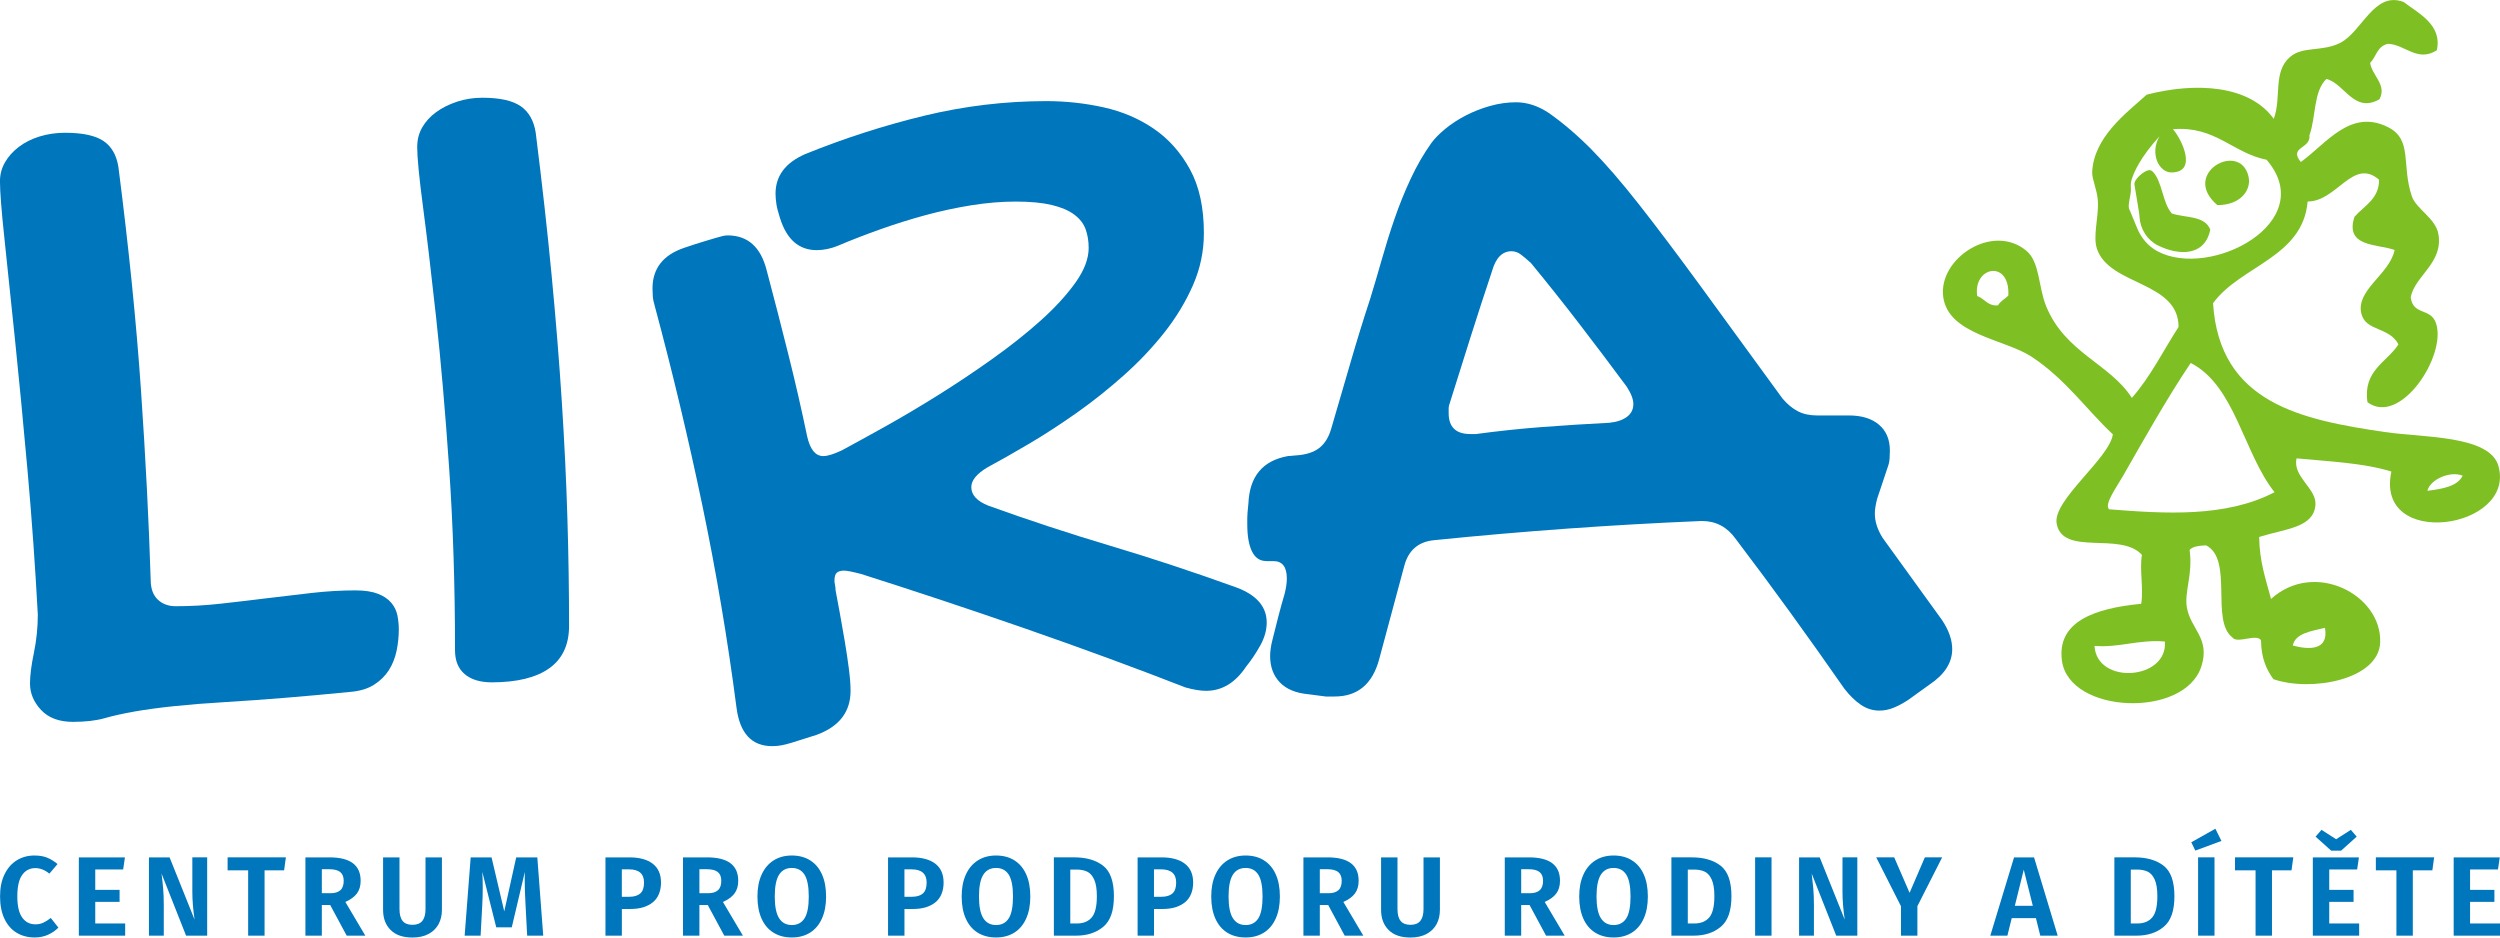 <svg width="168" height="63" viewBox="0 0 168 63" fill="none" xmlns="http://www.w3.org/2000/svg">
<g clip-path="url(#clip0_7_346)">
<path d="M145.948 14.343C145.316 13.655 145.314 12.188 144.659 11.529C144.589 11.459 144.49 11.422 144.39 11.437C144.075 11.483 143.371 12.057 143.437 12.418L143.743 14.266C143.761 14.373 143.767 14.48 143.775 14.586C143.83 15.39 144.285 16.126 145.002 16.487C146.391 17.182 148.165 17.247 148.531 15.429C148.149 14.47 146.852 14.653 145.948 14.345V14.343Z" fill="#7EBF23"/>
<path d="M167.901 31.33C167.326 29.236 162.813 29.411 160.248 29.032C154.689 28.208 149.143 27.114 148.717 20.377C150.543 17.856 154.753 17.306 155.073 13.541C157.04 13.547 158.128 10.563 159.874 12.078C159.88 13.366 158.879 13.825 158.222 14.567C157.55 16.619 159.753 16.383 160.919 16.798C160.582 18.442 158.289 19.488 158.686 21.084C158.982 22.277 160.552 21.951 161.178 23.144C160.383 24.355 158.782 24.901 159.094 27.027C161.299 28.672 164.434 23.889 163.701 21.725C163.339 20.657 162.149 21.225 162 19.97C162.282 18.529 164.207 17.67 163.858 15.722C163.669 14.666 162.372 14.043 162.082 13.203C161.355 11.085 162.155 9.386 160.47 8.543C157.938 7.272 156.31 9.676 154.614 10.887C153.773 9.855 155.303 10.015 155.194 9.09C155.639 7.88 155.45 6.145 156.336 5.303C157.576 5.627 158.176 7.637 159.898 6.673C160.421 5.7 159.398 5.083 159.273 4.229C159.688 3.812 159.739 3.096 160.476 2.945C161.629 2.987 162.441 4.207 163.754 3.378C164.138 1.655 162.487 0.876 161.525 0.134C159.521 -0.626 158.732 2.161 157.234 2.895C156.008 3.493 154.751 3.094 153.901 3.818C152.719 4.825 153.336 6.526 152.798 7.987C151.135 5.686 147.51 5.523 144.259 6.361C142.869 7.616 140.707 9.208 140.594 11.566C140.572 12.014 140.92 12.731 140.973 13.459C141.057 14.581 140.614 15.861 140.924 16.745C141.784 19.21 146.401 18.898 146.399 21.973C145.364 23.571 144.514 25.318 143.26 26.739C141.788 24.436 138.78 23.714 137.501 20.576C136.966 19.26 137.082 17.608 136.174 16.852C133.899 14.954 130.251 17.376 130.583 19.939C130.913 22.487 134.707 22.785 136.507 23.962C138.788 25.451 140.244 27.567 141.983 29.187C141.774 30.782 137.932 33.611 138.206 35.177C138.597 37.416 142.513 35.695 143.938 37.289C143.765 38.256 144.061 39.608 143.888 40.575C140.733 40.88 138.206 41.781 138.564 44.408C139.048 47.973 146.792 48.294 147.929 44.791C148.543 42.903 147.219 42.282 146.961 40.837C146.77 39.767 147.374 38.619 147.142 36.956C147.343 36.714 147.788 36.67 148.253 36.648C150.098 37.603 148.531 41.692 150.017 42.837C150.35 43.282 151.628 42.552 151.94 43.024C151.95 44.229 152.309 45.001 152.774 45.64C155.299 46.514 159.865 45.68 159.948 43.159C160.055 39.959 155.53 37.613 152.613 40.249C152.27 38.955 151.84 37.77 151.815 36.084C153.617 35.519 155.456 35.463 155.597 33.953C155.703 32.823 154.044 32.053 154.33 30.802C156.521 31.013 158.81 31.102 160.701 31.688C159.563 36.964 169.067 35.578 167.899 31.33H167.901ZM134.96 19.869C134.727 20.087 134.423 20.244 134.264 20.52C133.577 20.588 133.364 20.064 132.868 19.891C132.574 17.902 135.085 17.41 134.96 19.867V19.869ZM156.239 42.19C156.513 43.764 155.091 43.655 154.073 43.379C154.258 42.54 155.313 42.419 156.239 42.19ZM144.977 16.882C144.353 16.548 143.88 15.98 143.61 15.319L143.121 14.132C142.912 13.844 143.23 13.144 143.196 12.659C143.183 12.459 143.187 12.259 143.246 12.068C143.403 11.556 143.848 10.553 145.116 9.162C144.448 10.315 145.08 11.597 145.93 11.588C147.75 11.572 146.53 9.223 146.018 8.684C148.86 8.441 150.033 10.281 152.315 10.736C155.903 14.905 148.555 18.797 144.977 16.882ZM140.751 43.405C142.432 43.538 143.723 42.958 145.481 43.111C145.69 45.694 140.904 46.055 140.751 43.405ZM141.732 34.227C141.383 33.899 142.217 32.769 142.652 32.007C144.001 29.649 145.64 26.727 147.217 24.391C150.197 25.913 150.762 30.443 152.85 33.077C149.562 34.792 145.443 34.518 141.734 34.225L141.732 34.227ZM163.119 32.982C163.313 32.212 164.642 31.628 165.491 31.964C165.151 32.674 164.166 32.853 163.119 32.982Z" fill="#7EBF23"/>
<path d="M149.006 13.782C150.519 13.796 151.334 12.795 151.093 11.828C150.501 9.452 146.508 11.662 149.006 13.782Z" fill="#7EBF23"/>
<path d="M8.972 47.828C8.249 47.955 7.601 48.1 7.027 48.263C6.453 48.426 5.743 48.509 4.895 48.509C3.973 48.509 3.262 48.243 2.763 47.713C2.265 47.181 2.016 46.589 2.016 45.931C2.016 45.4 2.104 44.712 2.279 43.864C2.454 43.017 2.541 42.163 2.541 41.304C2.366 38.044 2.136 34.813 1.85 31.615C1.564 28.417 1.283 25.491 1.009 22.837C0.735 20.183 0.499 17.914 0.298 16.03C0.097 14.147 -0.002 12.864 -0.002 12.181C-0.002 11.725 0.109 11.302 0.334 10.911C0.558 10.52 0.87 10.171 1.268 9.869C1.667 9.565 2.134 9.333 2.67 9.168C3.207 9.005 3.773 8.922 4.371 8.922C5.541 8.922 6.401 9.105 6.949 9.472C7.498 9.839 7.833 10.427 7.959 11.235C8.656 16.67 9.161 21.658 9.472 26.196C9.784 30.735 10.001 34.989 10.126 38.957C10.126 39.539 10.281 39.98 10.593 40.283C10.905 40.587 11.31 40.738 11.809 40.738C12.806 40.738 13.815 40.682 14.836 40.567C15.858 40.454 16.881 40.333 17.902 40.206C18.923 40.079 19.94 39.96 20.949 39.846C21.959 39.731 22.936 39.674 23.884 39.674C24.506 39.674 25.01 39.751 25.398 39.902C25.783 40.053 26.083 40.257 26.296 40.508C26.506 40.762 26.645 41.047 26.707 41.361C26.768 41.677 26.8 41.988 26.8 42.29C26.8 42.77 26.75 43.251 26.651 43.731C26.552 44.211 26.377 44.648 26.129 45.039C25.878 45.43 25.543 45.758 25.119 46.024C24.694 46.29 24.16 46.447 23.512 46.498C20.447 46.802 17.649 47.03 15.118 47.181C12.589 47.332 10.539 47.548 8.968 47.826L8.972 47.828Z" fill="#0076BD"/>
<path d="M28.04 9.829C28.04 9.374 28.151 8.95 28.375 8.559C28.6 8.168 28.912 7.826 29.309 7.536C29.708 7.245 30.175 7.012 30.712 6.834C31.248 6.657 31.814 6.568 32.412 6.568C33.582 6.568 34.443 6.758 34.991 7.137C35.539 7.516 35.875 8.11 36 8.918C36.423 12.281 36.779 15.46 37.065 18.456C37.351 21.453 37.582 24.308 37.756 27.027C37.931 29.745 38.056 32.349 38.13 34.838C38.205 37.329 38.241 39.737 38.241 42.062C38.241 43.328 37.798 44.275 36.914 44.906C36.028 45.537 34.739 45.853 33.044 45.853C32.271 45.853 31.667 45.67 31.23 45.303C30.793 44.936 30.577 44.4 30.577 43.691C30.577 39.342 30.445 35.265 30.183 31.46C29.921 27.656 29.629 24.274 29.305 21.316C28.981 18.357 28.689 15.887 28.427 13.902C28.165 11.917 28.034 10.559 28.034 9.825L28.04 9.829Z" fill="#0076BD"/>
<path d="M56.34 16.504C55.841 16.708 55.354 16.809 54.882 16.809C53.686 16.809 52.863 16.089 52.414 14.646C52.289 14.267 52.208 13.951 52.172 13.697C52.134 13.445 52.116 13.217 52.116 13.014C52.116 11.825 52.776 10.94 54.097 10.36C56.713 9.298 59.381 8.439 62.097 7.78C64.813 7.123 67.555 6.795 70.322 6.795C71.617 6.795 72.895 6.934 74.154 7.212C75.412 7.49 76.54 7.97 77.537 8.653C78.535 9.336 79.345 10.245 79.967 11.384C80.591 12.522 80.901 13.949 80.901 15.668C80.901 16.881 80.659 18.044 80.172 19.156C79.685 20.269 79.043 21.331 78.247 22.342C77.448 23.354 76.538 24.315 75.517 25.224C74.494 26.135 73.449 26.969 72.376 27.727C71.303 28.485 70.244 29.174 69.197 29.795C68.15 30.413 67.203 30.951 66.356 31.407C65.633 31.838 65.272 32.279 65.272 32.735C65.272 33.267 65.657 33.682 66.43 33.986C69.096 34.948 71.826 35.844 74.617 36.679C77.408 37.513 80.237 38.448 83.104 39.484C84.449 39.99 85.123 40.774 85.123 41.836C85.123 42.342 84.98 42.853 84.693 43.371C84.407 43.889 84.09 44.363 83.74 44.794C83.017 45.88 82.119 46.424 81.048 46.424C80.674 46.424 80.213 46.348 79.665 46.197C78.044 45.564 76.306 44.907 74.45 44.224C72.593 43.541 70.699 42.865 68.768 42.194C66.837 41.525 64.936 40.88 63.067 40.26C61.197 39.641 59.465 39.079 57.87 38.573C57.295 38.422 56.91 38.345 56.711 38.345C56.513 38.345 56.356 38.39 56.244 38.478C56.133 38.567 56.076 38.75 56.076 39.029C56.076 39.105 56.087 39.2 56.113 39.313C56.137 39.425 56.151 39.546 56.151 39.673C56.227 40.052 56.32 40.552 56.431 41.171C56.542 41.791 56.656 42.428 56.767 43.085C56.878 43.742 56.971 44.369 57.047 44.963C57.123 45.558 57.158 46.044 57.158 46.422C57.158 47.839 56.397 48.825 54.878 49.381L53.195 49.913C52.945 49.989 52.72 50.046 52.521 50.084C52.321 50.122 52.11 50.14 51.886 50.14C50.515 50.14 49.718 49.28 49.494 47.561C48.896 42.96 48.129 38.422 47.195 33.946C46.261 29.472 45.195 25.009 43.999 20.559C43.923 20.307 43.879 20.085 43.867 19.896C43.854 19.706 43.848 19.535 43.848 19.384C43.848 18.044 44.559 17.135 45.979 16.653C46.504 16.476 46.933 16.337 47.269 16.236C47.604 16.136 47.879 16.053 48.091 15.99C48.302 15.928 48.465 15.884 48.578 15.857C48.689 15.833 48.796 15.819 48.896 15.819C50.241 15.819 51.113 16.591 51.512 18.133C52.037 20.105 52.527 22.014 52.988 23.86C53.449 25.706 53.866 27.526 54.24 29.321C54.438 30.206 54.8 30.649 55.325 30.649C55.474 30.649 55.648 30.617 55.849 30.554C56.048 30.492 56.284 30.397 56.56 30.27C57.357 29.841 58.322 29.309 59.457 28.678C60.591 28.046 61.775 27.344 63.009 26.574C64.243 25.802 65.465 24.988 66.672 24.128C67.88 23.269 68.965 22.409 69.925 21.548C70.884 20.69 71.663 19.841 72.261 19.007C72.859 18.173 73.159 17.389 73.159 16.655C73.159 16.2 73.089 15.783 72.954 15.404C72.817 15.025 72.561 14.697 72.187 14.418C71.814 14.14 71.309 13.925 70.674 13.774C70.038 13.623 69.233 13.546 68.262 13.546C67.29 13.546 66.325 13.629 65.29 13.792C64.255 13.957 63.227 14.179 62.204 14.455C61.181 14.733 60.172 15.049 59.177 15.402C58.179 15.757 57.232 16.123 56.336 16.502L56.34 16.504Z" fill="#0076BD"/>
<path d="M85.089 37.702C84.664 37.702 84.348 37.488 84.135 37.057C83.923 36.628 83.817 36.021 83.817 35.237V34.802C83.817 34.639 83.841 34.314 83.893 33.835C83.968 32.015 84.852 30.953 86.547 30.649L87.407 30.572C87.979 30.495 88.428 30.314 88.752 30.022C89.076 29.732 89.312 29.321 89.463 28.789C89.887 27.348 90.31 25.895 90.735 24.428C91.158 22.963 91.607 21.508 92.08 20.067C92.328 19.259 92.585 18.392 92.847 17.469C93.109 16.546 93.395 15.629 93.707 14.72C94.019 13.809 94.38 12.913 94.792 12.028C95.203 11.143 95.67 10.335 96.194 9.602C96.419 9.297 96.731 8.983 97.128 8.655C97.527 8.326 97.982 8.028 98.493 7.764C99.003 7.498 99.552 7.284 100.138 7.119C100.722 6.956 101.302 6.873 101.876 6.873C102.623 6.873 103.358 7.113 104.081 7.592C105.053 8.276 106.012 9.098 106.96 10.057C107.908 11.018 108.967 12.244 110.139 13.735C111.311 15.228 112.668 17.028 114.213 19.14C115.759 21.252 117.616 23.799 119.784 26.782C120.108 27.16 120.449 27.445 120.811 27.634C121.173 27.823 121.602 27.918 122.1 27.918H124.232C125.104 27.918 125.784 28.126 126.27 28.543C126.757 28.96 126.999 29.536 126.999 30.268C126.999 30.419 126.993 30.596 126.982 30.8C126.968 31.003 126.926 31.205 126.85 31.406L126.139 33.531C126.09 33.734 126.052 33.909 126.028 34.062C126.002 34.214 125.99 34.367 125.99 34.518C125.99 35.05 126.165 35.592 126.515 36.148L130.516 41.684C130.965 42.367 131.189 43.012 131.189 43.619C131.189 44.53 130.679 45.326 129.656 46.009L128.235 47.032C127.885 47.26 127.556 47.438 127.244 47.562C126.932 47.689 126.614 47.752 126.29 47.752C125.841 47.752 125.424 47.619 125.039 47.353C124.651 47.087 124.284 46.728 123.936 46.273C122.74 44.554 121.536 42.859 120.328 41.19C119.118 39.522 117.893 37.865 116.645 36.223C116.071 35.415 115.312 35.01 114.364 35.01C111.323 35.137 108.313 35.308 105.335 35.522C102.357 35.737 99.373 35.995 96.381 36.299C95.308 36.4 94.637 36.983 94.363 38.045L92.68 44.302C92.231 45.97 91.234 46.805 89.688 46.805H89.09L87.932 46.654C87.085 46.577 86.442 46.313 86.007 45.858C85.57 45.402 85.353 44.81 85.353 44.076C85.353 43.925 85.365 43.76 85.391 43.582C85.415 43.405 85.452 43.216 85.504 43.014C85.629 42.508 85.758 41.99 85.897 41.458C86.034 40.926 86.177 40.41 86.326 39.905C86.376 39.703 86.414 39.52 86.438 39.355C86.462 39.191 86.475 39.032 86.475 38.881C86.475 38.097 86.176 37.706 85.578 37.706H85.091L85.089 37.702ZM102.885 17.679C102.635 17.451 102.413 17.262 102.212 17.11C102.011 16.959 101.801 16.883 101.576 16.883C100.952 16.883 100.517 17.326 100.267 18.211C99.768 19.702 99.29 21.175 98.829 22.628C98.368 24.081 97.901 25.566 97.426 27.084C97.376 27.211 97.35 27.324 97.35 27.424V27.765C97.35 28.7 97.837 29.168 98.809 29.168H99.182C100.678 28.966 102.172 28.807 103.668 28.694C105.164 28.581 106.658 28.486 108.154 28.41C108.653 28.359 109.044 28.226 109.332 28.011C109.618 27.795 109.761 27.511 109.761 27.156C109.761 26.828 109.612 26.437 109.312 25.981C108.265 24.567 107.212 23.168 106.153 21.792C105.095 20.413 104.004 19.043 102.881 17.677L102.885 17.679Z" fill="#0076BD"/>
<path d="M3.161 57.633C3.401 57.728 3.636 57.871 3.866 58.063L3.318 58.709C3.018 58.462 2.702 58.337 2.372 58.337C2.002 58.337 1.708 58.49 1.49 58.796C1.271 59.102 1.164 59.584 1.164 60.237C1.164 60.89 1.273 61.349 1.49 61.656C1.708 61.962 2.004 62.115 2.378 62.115C2.573 62.115 2.749 62.079 2.91 62.004C3.071 61.932 3.238 61.825 3.413 61.688L3.924 62.335C3.739 62.528 3.51 62.685 3.238 62.81C2.966 62.935 2.664 62.998 2.334 62.998C1.869 62.998 1.462 62.891 1.112 62.677C0.763 62.464 0.491 62.151 0.296 61.738C0.101 61.325 0.004 60.823 0.004 60.235C0.004 59.647 0.103 59.169 0.304 58.756C0.505 58.343 0.779 58.028 1.128 57.813C1.478 57.597 1.873 57.49 2.314 57.49C2.64 57.49 2.922 57.537 3.163 57.631L3.161 57.633Z" fill="#0076BD"/>
<path d="M8.396 57.613L8.276 58.427H6.401V59.798H8.036V60.604H6.401V62.057H8.411V62.879H5.298V57.615H8.396V57.613Z" fill="#0076BD"/>
<path d="M13.925 62.879H12.506L10.855 58.702C10.901 59.062 10.937 59.401 10.964 59.717C10.992 60.034 11.006 60.406 11.006 60.832V62.879H10.009V57.615H11.396L13.076 61.799C12.977 61.12 12.925 60.495 12.925 59.927V57.613H13.922V62.877L13.925 62.879Z" fill="#0076BD"/>
<path d="M19.211 57.613L19.092 58.488H17.779V62.877H16.676V58.488H15.295V57.613H19.211Z" fill="#0076BD"/>
<path d="M22.189 60.817H21.627V62.879H20.524V57.615H22.143C22.839 57.615 23.361 57.746 23.711 58.006C24.06 58.268 24.235 58.661 24.235 59.189C24.235 59.534 24.152 59.818 23.985 60.042C23.818 60.265 23.558 60.455 23.208 60.612L24.551 62.879H23.299L22.189 60.817ZM21.627 60.025H22.205C22.499 60.025 22.721 59.959 22.872 59.824C23.023 59.689 23.097 59.477 23.097 59.189C23.097 58.921 23.017 58.724 22.86 58.599C22.703 58.474 22.457 58.411 22.121 58.411H21.627V60.023V60.025Z" fill="#0076BD"/>
<path d="M29.697 61.144C29.697 61.505 29.621 61.823 29.472 62.103C29.321 62.381 29.099 62.601 28.801 62.762C28.503 62.921 28.141 63.002 27.716 63.002C27.076 63.002 26.587 62.833 26.25 62.496C25.912 62.16 25.743 61.708 25.743 61.146V57.615H26.846V61.092C26.846 61.446 26.915 61.712 27.056 61.886C27.195 62.061 27.416 62.148 27.716 62.148C28.016 62.148 28.236 62.061 28.38 61.886C28.523 61.71 28.594 61.446 28.594 61.092V57.615H29.697V61.146V61.144Z" fill="#0076BD"/>
<path d="M36.507 62.879H35.426L35.313 60.741C35.277 60.102 35.261 59.56 35.261 59.112C35.261 58.875 35.263 58.701 35.269 58.595L34.391 62.315H33.348L32.41 58.587C32.43 58.897 32.44 59.243 32.44 59.628C32.44 60.04 32.43 60.416 32.41 60.763L32.297 62.879H31.224L31.63 57.615H33.032L33.886 61.245L34.689 57.615H36.108L36.505 62.879H36.507Z" fill="#0076BD"/>
<path d="M43.861 58.041C44.233 58.325 44.42 58.748 44.42 59.31C44.42 59.872 44.235 60.342 43.865 60.638C43.496 60.934 43.001 61.083 42.381 61.083H41.789V62.879H40.687V57.615H42.292C42.968 57.615 43.49 57.756 43.863 58.041H43.861ZM43.025 60.042C43.194 59.895 43.279 59.651 43.279 59.312C43.279 58.72 42.944 58.421 42.274 58.421H41.787V60.263H42.29C42.61 60.263 42.854 60.191 43.025 60.044V60.042Z" fill="#0076BD"/>
<path d="M47.562 60.817H47V62.879H45.898V57.615H47.517C48.212 57.615 48.735 57.746 49.084 58.006C49.434 58.268 49.609 58.661 49.609 59.189C49.609 59.534 49.525 59.818 49.358 60.042C49.192 60.265 48.931 60.455 48.582 60.612L49.925 62.879H48.673L47.562 60.817ZM47 60.025H47.578C47.872 60.025 48.095 59.959 48.246 59.824C48.397 59.689 48.47 59.477 48.47 59.189C48.47 58.921 48.391 58.724 48.234 58.599C48.077 58.474 47.831 58.411 47.495 58.411H47V60.023V60.025Z" fill="#0076BD"/>
<path d="M54.44 57.815C54.786 58.03 55.05 58.343 55.235 58.754C55.42 59.165 55.513 59.663 55.513 60.245C55.513 60.828 55.42 61.311 55.235 61.724C55.05 62.137 54.784 62.454 54.44 62.671C54.095 62.889 53.685 62.998 53.211 62.998C52.736 62.998 52.325 62.891 51.977 62.675C51.629 62.46 51.363 62.145 51.178 61.732C50.993 61.319 50.9 60.823 50.9 60.245C50.9 59.667 50.993 59.187 51.182 58.772C51.369 58.359 51.637 58.042 51.985 57.821C52.333 57.599 52.742 57.49 53.211 57.49C53.679 57.49 54.095 57.597 54.44 57.813V57.815ZM52.352 58.784C52.16 59.088 52.064 59.576 52.064 60.245C52.064 60.914 52.162 61.402 52.356 61.706C52.551 62.01 52.837 62.163 53.211 62.163C53.584 62.163 53.876 62.012 54.065 61.71C54.256 61.408 54.349 60.92 54.349 60.245C54.349 59.57 54.254 59.082 54.065 58.78C53.874 58.478 53.59 58.327 53.211 58.327C52.831 58.327 52.545 58.478 52.352 58.784Z" fill="#0076BD"/>
<path d="M62.852 58.041C63.223 58.325 63.41 58.748 63.41 59.31C63.41 59.872 63.225 60.342 62.856 60.638C62.486 60.934 61.992 61.083 61.372 61.083H60.78V62.879H59.677V57.615H61.282C61.958 57.615 62.48 57.756 62.854 58.041H62.852ZM62.016 60.042C62.184 59.895 62.27 59.651 62.27 59.312C62.27 58.72 61.934 58.421 61.265 58.421H60.778V60.263H61.281C61.6 60.263 61.845 60.191 62.016 60.044V60.042Z" fill="#0076BD"/>
<path d="M68.164 57.815C68.51 58.03 68.774 58.343 68.959 58.754C69.144 59.165 69.237 59.663 69.237 60.245C69.237 60.828 69.144 61.311 68.959 61.724C68.774 62.137 68.508 62.454 68.164 62.671C67.819 62.889 67.409 62.998 66.934 62.998C66.46 62.998 66.049 62.891 65.701 62.675C65.353 62.46 65.087 62.145 64.902 61.732C64.717 61.319 64.624 60.823 64.624 60.245C64.624 59.667 64.717 59.187 64.906 58.772C65.093 58.359 65.361 58.042 65.709 57.821C66.056 57.599 66.466 57.49 66.934 57.49C67.403 57.49 67.819 57.597 68.164 57.813V57.815ZM66.076 58.784C65.884 59.088 65.788 59.576 65.788 60.245C65.788 60.914 65.886 61.402 66.08 61.706C66.275 62.01 66.561 62.163 66.934 62.163C67.308 62.163 67.6 62.012 67.789 61.71C67.98 61.408 68.073 60.92 68.073 60.245C68.073 59.57 67.978 59.082 67.789 58.78C67.598 58.478 67.314 58.327 66.934 58.327C66.555 58.327 66.269 58.478 66.076 58.784Z" fill="#0076BD"/>
<path d="M74.124 58.173C74.611 58.546 74.855 59.23 74.855 60.223C74.855 61.217 74.617 61.883 74.138 62.281C73.661 62.68 73.049 62.877 72.304 62.877H70.82V57.613H72.177C72.988 57.613 73.635 57.799 74.124 58.172V58.173ZM71.923 58.435V62.057H72.374C72.799 62.057 73.127 61.924 73.359 61.658C73.592 61.392 73.709 60.914 73.709 60.223C73.709 59.745 73.649 59.377 73.532 59.113C73.415 58.849 73.258 58.669 73.063 58.577C72.869 58.484 72.63 58.435 72.35 58.435H71.923Z" fill="#0076BD"/>
<path d="M79.621 58.041C79.993 58.325 80.18 58.748 80.18 59.31C80.18 59.872 79.995 60.342 79.625 60.638C79.256 60.934 78.761 61.083 78.141 61.083H77.549V62.879H76.447V57.615H78.052C78.727 57.615 79.25 57.756 79.623 58.041H79.621ZM78.785 60.042C78.954 59.895 79.039 59.651 79.039 59.312C79.039 58.72 78.703 58.421 78.034 58.421H77.547V60.263H78.05C78.37 60.263 78.614 60.191 78.785 60.044V60.042Z" fill="#0076BD"/>
<path d="M84.936 57.815C85.281 58.03 85.546 58.343 85.73 58.754C85.915 59.165 86.008 59.663 86.008 60.245C86.008 60.828 85.915 61.311 85.73 61.724C85.546 62.137 85.279 62.454 84.936 62.671C84.59 62.889 84.181 62.998 83.706 62.998C83.231 62.998 82.82 62.891 82.472 62.675C82.125 62.46 81.858 62.145 81.674 61.732C81.489 61.319 81.395 60.823 81.395 60.245C81.395 59.667 81.489 59.187 81.678 58.772C81.864 58.359 82.133 58.042 82.48 57.821C82.828 57.599 83.237 57.49 83.706 57.49C84.175 57.49 84.59 57.597 84.936 57.813V57.815ZM82.848 58.784C82.655 59.088 82.56 59.576 82.56 60.245C82.56 60.914 82.657 61.402 82.852 61.706C83.046 62.01 83.332 62.163 83.706 62.163C84.079 62.163 84.371 62.012 84.56 61.71C84.751 61.408 84.844 60.92 84.844 60.245C84.844 59.57 84.749 59.082 84.56 58.78C84.37 58.478 84.085 58.327 83.706 58.327C83.326 58.327 83.04 58.478 82.848 58.784Z" fill="#0076BD"/>
<path d="M89.255 60.817H88.692V62.879H87.59V57.615H89.209C89.904 57.615 90.427 57.746 90.776 58.006C91.126 58.268 91.301 58.661 91.301 59.189C91.301 59.534 91.218 59.818 91.051 60.042C90.884 60.265 90.624 60.455 90.274 60.612L91.617 62.879H90.365L89.255 60.817ZM88.692 60.025H89.271C89.565 60.025 89.787 59.959 89.938 59.824C90.089 59.689 90.163 59.477 90.163 59.189C90.163 58.921 90.083 58.724 89.926 58.599C89.769 58.474 89.523 58.411 89.187 58.411H88.692V60.023V60.025Z" fill="#0076BD"/>
<path d="M96.762 61.144C96.762 61.505 96.687 61.823 96.538 62.103C96.387 62.381 96.164 62.601 95.866 62.762C95.568 62.921 95.207 63.002 94.782 63.002C94.142 63.002 93.653 62.833 93.315 62.496C92.978 62.16 92.809 61.708 92.809 61.146V57.615H93.911V61.092C93.911 61.446 93.981 61.712 94.122 61.886C94.261 62.061 94.482 62.148 94.782 62.148C95.082 62.148 95.302 62.061 95.445 61.886C95.588 61.71 95.66 61.446 95.66 61.092V57.615H96.762V61.146V61.144Z" fill="#0076BD"/>
<path d="M102.786 60.817H102.224V62.879H101.121V57.615H102.74C103.436 57.615 103.958 57.746 104.308 58.006C104.657 58.268 104.832 58.661 104.832 59.189C104.832 59.534 104.749 59.818 104.582 60.042C104.415 60.265 104.155 60.455 103.805 60.612L105.148 62.879H103.896L102.786 60.817ZM102.224 60.025H102.802C103.096 60.025 103.318 59.959 103.469 59.824C103.62 59.689 103.694 59.477 103.694 59.189C103.694 58.921 103.614 58.724 103.457 58.599C103.3 58.474 103.054 58.411 102.718 58.411H102.224V60.023V60.025Z" fill="#0076BD"/>
<path d="M109.664 57.815C110.009 58.03 110.273 58.343 110.458 58.754C110.643 59.165 110.736 59.663 110.736 60.245C110.736 60.828 110.643 61.311 110.458 61.724C110.273 62.137 110.007 62.454 109.664 62.671C109.318 62.889 108.909 62.998 108.434 62.998C107.959 62.998 107.548 62.891 107.2 62.675C106.852 62.46 106.586 62.145 106.401 61.732C106.217 61.319 106.123 60.823 106.123 60.245C106.123 59.667 106.217 59.187 106.405 58.772C106.592 58.359 106.86 58.042 107.208 57.821C107.556 57.599 107.965 57.49 108.434 57.49C108.903 57.49 109.318 57.597 109.664 57.813V57.815ZM107.576 58.784C107.383 59.088 107.287 59.576 107.287 60.245C107.287 60.914 107.385 61.402 107.58 61.706C107.774 62.01 108.06 62.163 108.434 62.163C108.807 62.163 109.099 62.012 109.288 61.71C109.479 61.408 109.572 60.92 109.572 60.245C109.572 59.57 109.477 59.082 109.288 58.78C109.097 58.478 108.813 58.327 108.434 58.327C108.054 58.327 107.768 58.478 107.576 58.784Z" fill="#0076BD"/>
<path d="M115.622 58.173C116.108 58.546 116.353 59.23 116.353 60.223C116.353 61.217 116.114 61.883 115.636 62.281C115.159 62.68 114.547 62.877 113.802 62.877H112.318V57.613H113.675C114.485 57.613 115.133 57.799 115.622 58.172V58.173ZM113.42 58.435V62.057H113.871C114.297 62.057 114.624 61.924 114.857 61.658C115.089 61.392 115.206 60.914 115.206 60.223C115.206 59.745 115.147 59.377 115.03 59.113C114.912 58.849 114.756 58.669 114.561 58.577C114.366 58.484 114.128 58.435 113.848 58.435H113.42Z" fill="#0076BD"/>
<path d="M119.047 57.613V62.877H117.944V57.613H119.047Z" fill="#0076BD"/>
<path d="M124.814 62.879H123.395L121.745 58.702C121.79 59.062 121.826 59.401 121.854 59.717C121.882 60.034 121.896 60.406 121.896 60.832V62.879H120.898V57.615H122.285L123.966 61.799C123.866 61.12 123.815 60.495 123.815 59.927V57.613H124.812V62.877L124.814 62.879Z" fill="#0076BD"/>
<path d="M130.514 57.613L128.849 60.892V62.877H127.746V60.898L126.081 57.611H127.289L128.324 59.999L129.351 57.611H130.514V57.613Z" fill="#0076BD"/>
<path d="M137.107 62.879L136.815 61.7H135.188L134.896 62.879H133.748L135.345 57.615H136.688L138.277 62.879H137.107ZM135.397 60.87H136.605L135.997 58.444L135.397 60.87Z" fill="#0076BD"/>
<path d="M145.39 58.173C145.876 58.546 146.121 59.23 146.121 60.223C146.121 61.217 145.882 61.883 145.404 62.281C144.927 62.68 144.315 62.877 143.57 62.877H142.086V57.613H143.443C144.253 57.613 144.901 57.799 145.39 58.172V58.173ZM143.189 58.435V62.057H143.64C144.065 62.057 144.392 61.924 144.625 61.658C144.857 61.392 144.975 60.914 144.975 60.223C144.975 59.745 144.915 59.377 144.798 59.113C144.681 58.849 144.524 58.669 144.329 58.577C144.134 58.484 143.896 58.435 143.616 58.435H143.189Z" fill="#0076BD"/>
<path d="M148.874 55.69L149.28 56.512L147.525 57.159L147.255 56.602L148.874 55.69ZM148.815 57.614V62.878H147.712V57.614H148.815Z" fill="#0076BD"/>
<path d="M154.109 57.613L153.99 58.488H152.677V62.877H151.574V58.488H150.193V57.613H154.109Z" fill="#0076BD"/>
<path d="M158.52 57.614L158.4 58.428H156.525V59.798H158.16V60.604H156.525V62.057H158.535V62.879H155.422V57.616H158.52V57.614ZM157.979 55.766L158.369 56.223L157.318 57.166H156.658L155.607 56.223L156.004 55.766L156.988 56.396L157.977 55.766H157.979Z" fill="#0076BD"/>
<path d="M163.574 57.613L163.454 58.488H162.141V62.877H161.039V58.488H159.658V57.613H163.574Z" fill="#0076BD"/>
<path d="M167.984 57.613L167.865 58.427H165.989V59.798H167.624V60.604H165.989V62.057H168V62.879H164.887V57.615H167.984V57.613Z" fill="#0076BD"/>
</g>
<defs>
<clipPath id="clip0_7_346">
<rect width="168" height="63" fill="white"/>
</clipPath>
</defs>
</svg>
